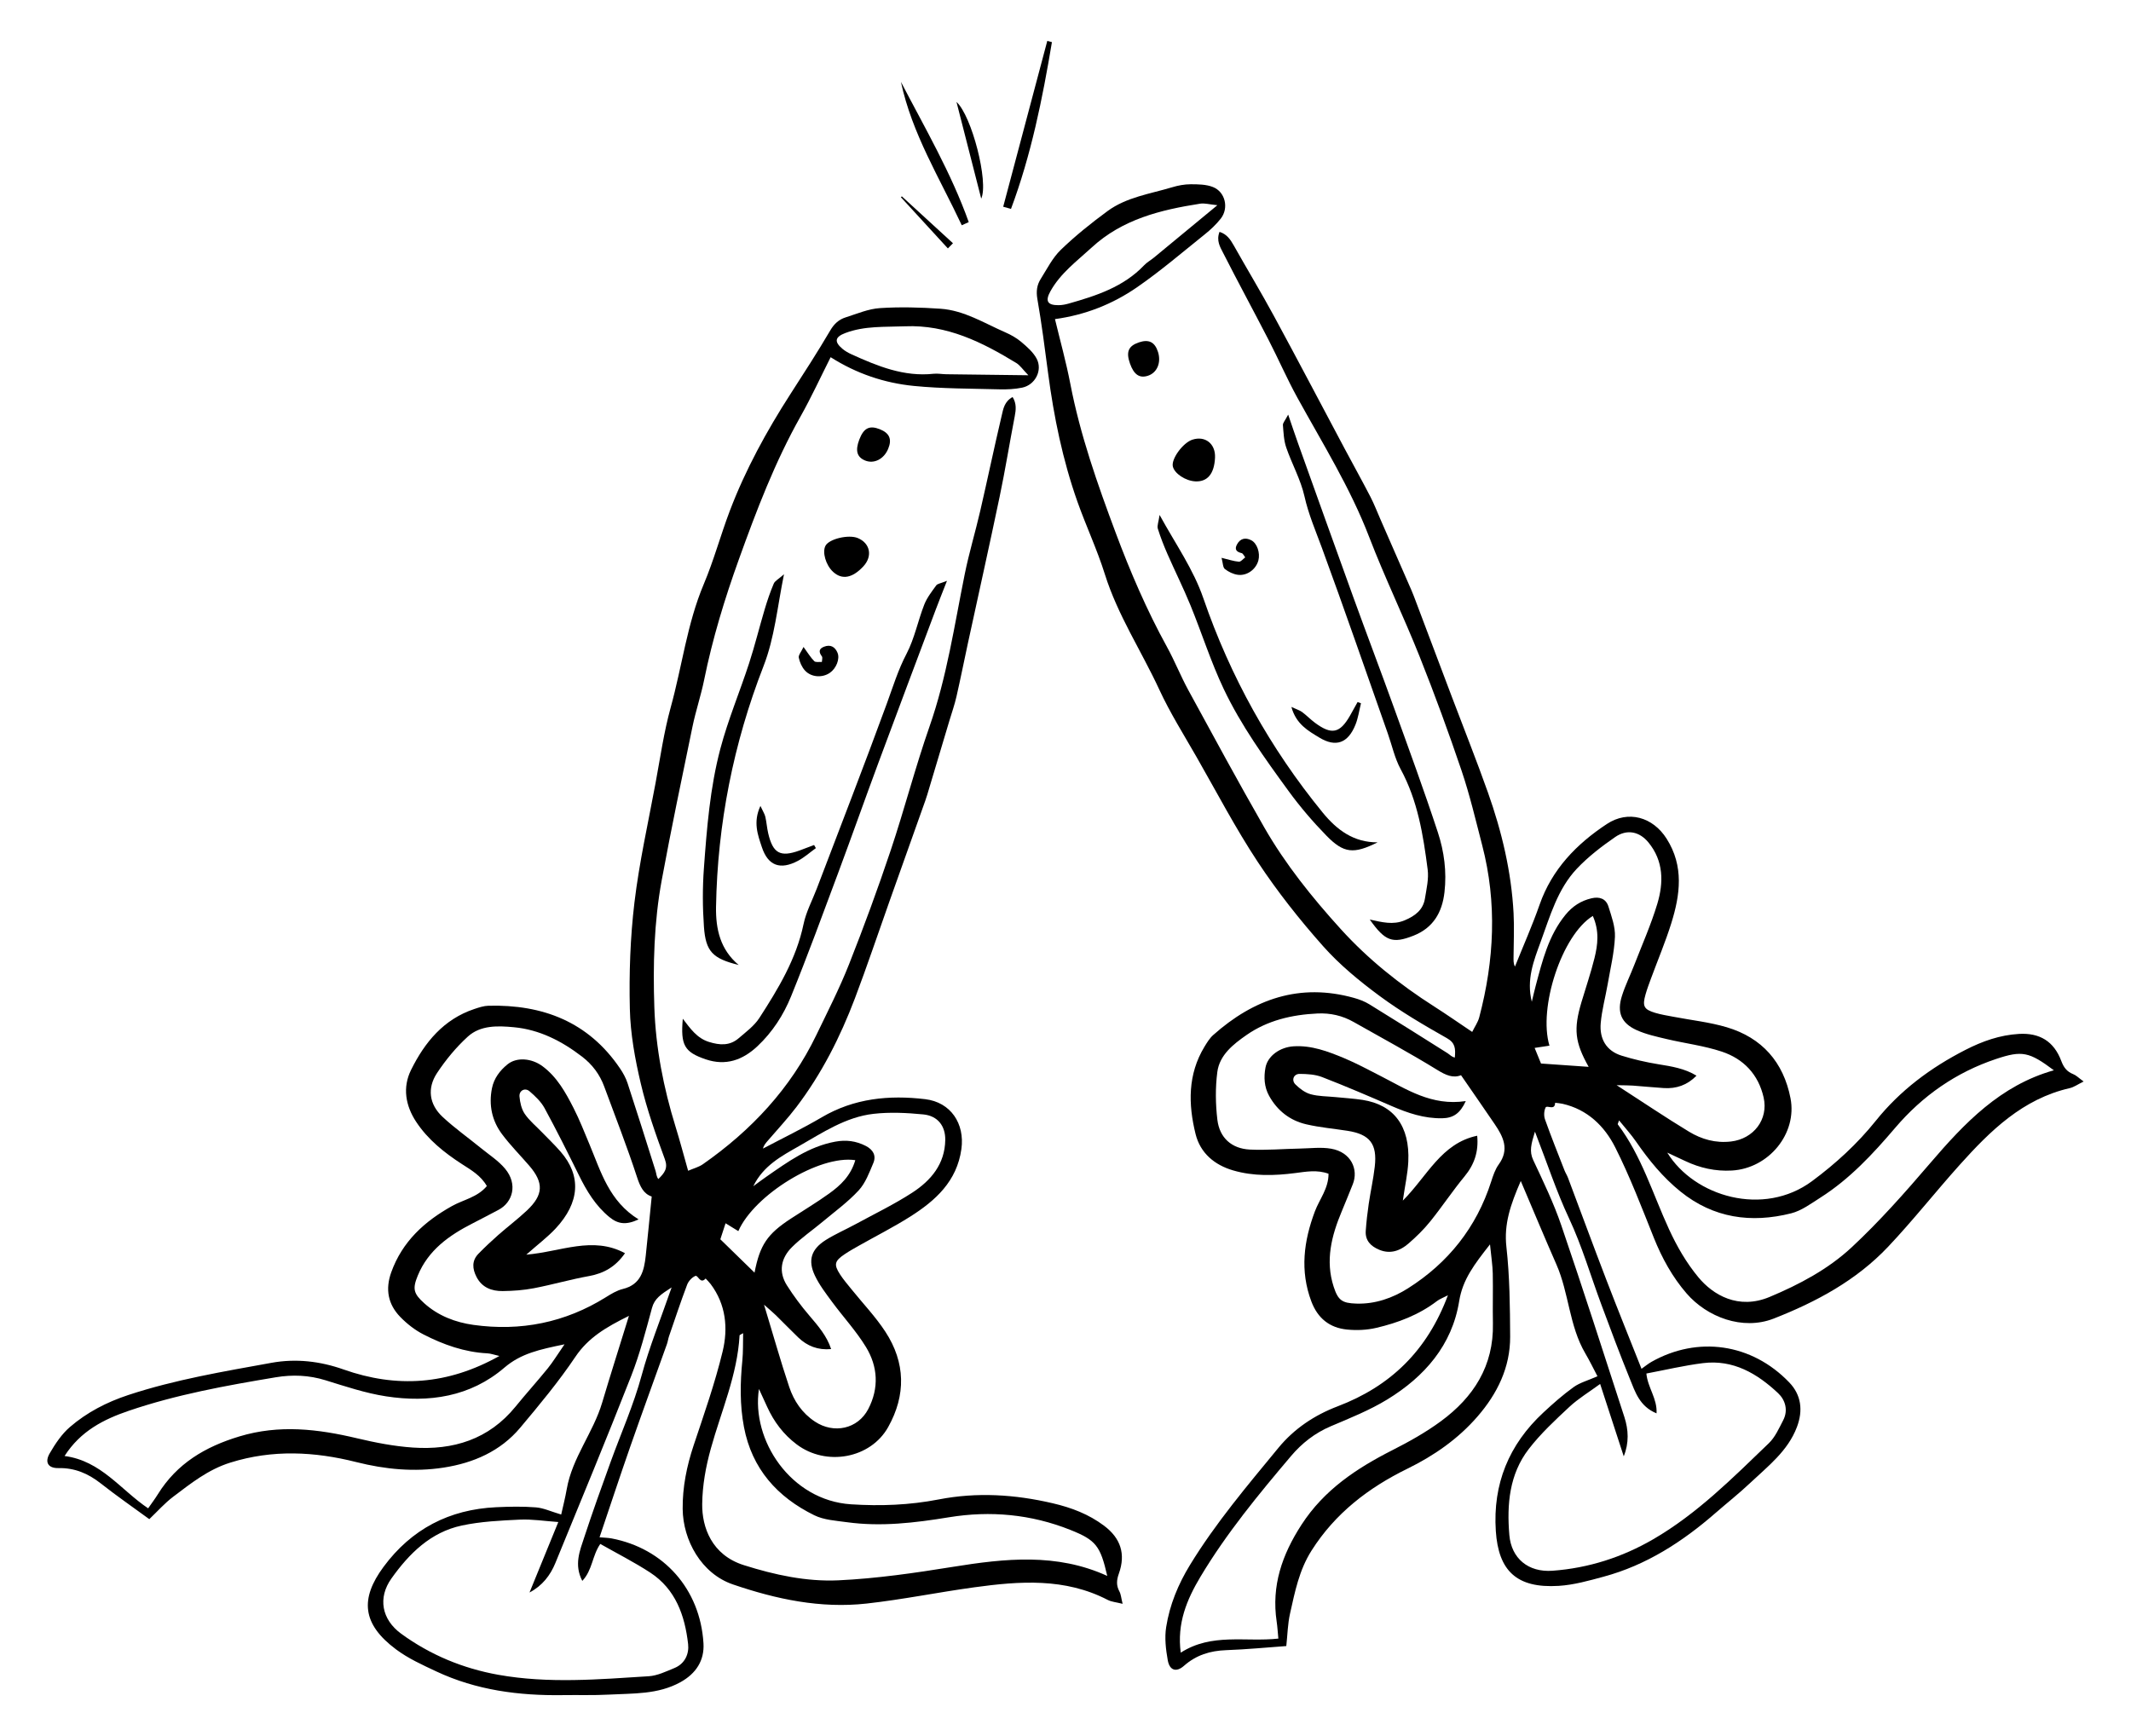 <?xml version="1.0" encoding="UTF-8"?>
<svg id="Layer_1" data-name="Layer 1" xmlns="http://www.w3.org/2000/svg" viewBox="0 0 1080 880">
  <defs>
    <style>
      .cls-1 {
        fill: #000;
        stroke-width: 0px;
      }
    </style>
  </defs>
  <g>
    <path class="cls-1" d="M284.42,767.71c.89-4.04,2.03-8.4,2.8-12.83,2.76-15.97,13.45-28.66,17.97-43.91,4.2-14.14,8.69-28.19,13.56-43.95-11.68,5.77-20.64,11.07-27.16,20.78-8.44,12.56-18.19,24.29-27.94,35.91-10.03,11.96-23.73,17.88-38.8,20.22-14.84,2.3-29.59.91-44.21-2.78-21.27-5.37-42.48-6.45-63.91.25-11.25,3.51-19.96,10.51-28.95,17.3-4.32,3.26-7.97,7.42-12.11,11.36-7.93-5.8-16.46-11.71-24.6-18.11-6.39-5.03-13.19-7.93-21.43-7.77-5.21.11-7.12-2.89-4.44-7.49,2.8-4.82,6.07-9.74,10.24-13.33,8.63-7.43,18.61-12.6,29.61-16.23,23.67-7.81,48.12-11.88,72.5-16.31,12.43-2.26,24.69-.83,36.54,3.36,26.87,9.49,52.74,7.89,79-6.83-2.84-.65-4.44-1.26-6.07-1.34-11.58-.58-22.26-4.38-32.4-9.58-4.32-2.21-8.37-5.38-11.76-8.87-6.18-6.37-7.67-13.97-4.59-22.59,5.59-15.62,16.85-25.85,30.87-33.66,5.78-3.22,12.79-4.36,17.6-10.09-3.02-5.32-7.94-8.12-12.61-11.13-8.98-5.81-17.27-12.43-23.21-21.43-5.42-8.21-6.99-17.45-2.58-26.34,6.91-13.95,16.48-25.65,32.02-30.84,2.33-.78,4.79-1.61,7.21-1.67,27.53-.67,50.62,8.15,66.61,31.71,1.58,2.32,3,4.88,3.87,7.54,4.85,14.81,9.53,29.67,14.21,44.53.42,1.34.37,2.83,1.4,4.07,3.18-3.15,4.99-5.45,3.29-10.06-4.64-12.59-9.13-25.35-12.2-38.38-2.92-12.37-5.25-25.15-5.54-37.8-.42-17.97.2-36.11,2.33-53.95,2.43-20.3,6.95-40.36,10.69-60.5,2.39-12.85,4.23-25.88,7.7-38.44,5.75-20.78,8.28-42.37,16.76-62.47,5.09-12.06,8.51-24.8,13.16-37.06,7.95-20.93,18.66-40.47,30.76-59.28,6.86-10.65,13.76-21.29,20.16-32.21,1.98-3.38,4.39-5.56,7.82-6.64,5.73-1.81,11.49-4.31,17.36-4.69,10.2-.67,20.51-.38,30.72.32,11.95.83,22.1,7.28,32.78,11.94,2.89,1.26,5.76,2.87,8.15,4.9,2.9,2.46,6,5.14,7.75,8.41,3.16,5.9-.69,13.37-7.3,14.74-3.75.78-7.7.96-11.55.86-14.48-.39-29.02-.3-43.41-1.73-14.86-1.48-28.97-6.2-42.12-14.56-5.04,9.98-9.76,20.27-15.28,30.09-12.95,23.01-22.3,47.56-31.19,72.28-7.19,19.97-13.4,40.28-17.63,61.15-1.61,7.95-4.24,15.69-5.89,23.63-5.37,25.94-10.8,51.87-15.61,77.91-3.93,21.29-4.47,42.96-3.75,64.5.69,20.58,4.65,40.8,10.76,60.54,2.19,7.07,4.07,14.23,6.36,22.3,2.69-1.17,5.38-1.85,7.5-3.33,24.5-17.13,44.42-38.35,57.5-65.51,5.68-11.8,11.68-23.51,16.49-35.67,7.56-19.12,14.66-38.44,21.19-57.94,6.96-20.78,12.43-42.06,19.66-62.74,8.81-25.19,12.62-51.39,17.87-77.33,2.17-10.72,5.36-21.24,7.82-31.91,3.73-16.14,7.11-32.37,10.92-48.49.76-3.22,1.3-7,5.5-9.29,2.05,3.27,1.72,6.45,1.06,9.87-2.61,13.5-4.79,27.1-7.61,40.56-5.2,24.87-10.75,49.67-16.13,74.5-1.94,8.97-3.72,17.97-5.77,26.91-.94,4.12-2.35,8.13-3.57,12.19-3.74,12.53-7.49,25.05-11.24,37.57-.31,1.02-.64,2.03-1,3.04-6.06,17.03-12.13,34.06-18.18,51.09-5.81,16.37-11.33,32.85-17.48,49.09-7.43,19.6-16.87,38.24-29.6,55.01-4.48,5.9-9.56,11.33-14.39,16.96-1.04,1.22-2.17,2.37-2.59,4.17,9.95-5.26,20.1-10.16,29.79-15.86,16.41-9.65,34.14-11.36,52.42-9.18,12.93,1.54,20.13,12.37,18.34,25.28-2.27,16.35-13.12,26.12-25.93,34.24-8.37,5.3-17.25,9.79-25.88,14.67-2.47,1.4-4.95,2.78-7.3,4.36-5.18,3.47-5.64,5.25-2.4,10.26,1.72,2.66,3.83,5.09,5.82,7.57,5.75,7.15,12.18,13.86,17.17,21.51,10.19,15.61,10.51,32.07,1.4,48.34-8.93,15.94-31.41,20.02-46.35,8.76-6.67-5.02-11.52-11.45-14.96-19.01-1.25-2.74-2.51-5.48-4.17-9.09-3.97,25.86,16.03,56.48,46.65,58.47,14.95.97,29.71.4,44.42-2.46,19.41-3.77,38.58-2.57,57.86,1.94,9.56,2.24,18.21,5.55,25.97,11.37,8.42,6.32,11.06,14.34,7.51,24.27-1.18,3.31-1.38,6,.28,9.07.78,1.45.88,3.27,1.62,6.25-3.28-.83-5.62-.98-7.53-1.97-21.7-11.25-44.64-9.56-67.62-6.4-18.25,2.5-36.34,6.21-54.63,8.24-23.27,2.58-45.66-2.16-67.73-9.7-16.09-5.5-25.29-22.48-25.46-38.24-.12-10.95,2.05-21.74,5.56-32.26,5.25-15.75,10.8-31.48,14.69-47.59,2.84-11.75,1.71-23.82-6.08-34.17-.76-1-1.68-1.88-2.53-2.81-2.79,3.14-3.8-1.91-5.23-1.3-1.73.74-3.47,2.64-4.15,4.44-3.25,8.61-6.16,17.35-9.15,26.05-.46,1.33-.63,2.76-1.1,4.09-6.2,17.35-12.53,34.65-18.61,52.04-5.24,15-10.2,30.09-15.53,45.86,2.25.21,4.23.22,6.14.58,26.36,5.04,44.83,25.59,46.53,53.11.54,8.74-3.77,15.38-11.65,19.74-11.43,6.33-24,5.64-36.34,6.31-7.76.42-15.55.14-23.33.26-22.17.32-43.79-2.48-64.08-12.01-7.03-3.3-14.27-6.58-20.43-11.19-17.2-12.84-18.27-25.65-6.33-41.8,14.19-19.2,33.36-29.15,57.12-30.25,6.7-.31,13.46-.45,20.13.08,3.88.31,7.64,2.11,12.77,3.62ZM340.38,652.6c-5.5,3.54-8.66,5.66-9.95,10.4-3.14,11.59-6.16,23.3-10.53,34.46-12.45,31.75-25.48,63.27-38.43,94.82-2.57,6.27-6.63,11.55-13.11,14.96,4.8-11.75,9.6-23.51,14.59-35.72-6.98-.49-13.26-1.51-19.47-1.22-9.86.47-19.87.94-29.48,3-15.75,3.38-26.64,14.19-35.65,26.87-6.91,9.73-4.97,20.72,4.98,27.98,14.76,10.75,31.31,17.6,49.25,20.81,25.32,4.52,50.79,2.33,76.19.73,4.43-.28,8.82-2.44,13.05-4.17,5.3-2.17,7.48-7.17,6.92-12.13-1.64-14.44-6.3-27.81-19.21-36.25-8.11-5.3-16.82-9.7-25.3-14.52-4.16,6-3.95,13.3-9.12,18.73-4.29-8.25-1.23-15.31,1.02-22.19,4.19-12.77,8.74-25.43,13.32-38.07,5.3-14.64,11.66-28.85,15.76-43.99,3.87-14.3,9.5-28.12,15.17-44.5ZM330.3,606.53c-4.14-1.38-5.88-5.03-7.43-9.77-5.06-15.49-11.01-30.69-16.65-45.99-2.26-6.13-5.99-11.13-11.22-15.15-10.28-7.9-21.58-13.7-34.53-14.91-8.05-.76-16.91-1.13-23.37,4.75-5.92,5.39-11.19,11.78-15.62,18.48-5.08,7.7-3.99,15.87,2.83,22.22,6.16,5.74,13.1,10.64,19.65,15.98,4.09,3.33,8.68,6.28,12.01,10.27,6.62,7.92,3.85,17.1-3.32,20.87-4.38,2.3-8.75,4.63-13.16,6.87-11.9,6.07-22.47,13.55-27.77,26.48-2.77,6.74-2.1,9.12,3.25,13.96,7.11,6.43,15.93,9.74,24.96,11,23.89,3.34,46.46-1.12,67.14-14.03,2.69-1.68,5.56-3.43,8.58-4.17,9.11-2.22,10.8-9.21,11.62-16.9,1-9.43,1.91-18.88,3.02-29.96ZM286.11,681.44c-12.64,2.61-22.08,4.61-30.53,11.86-17.19,14.74-38.18,17.87-59.96,14.5-10.4-1.61-20.57-5.02-30.68-8.15-8.36-2.59-16.72-2.91-25.18-1.5-25.17,4.2-50.27,8.73-74.51,16.99-12.72,4.33-24.43,10.26-32.53,22.91,18.54,2.45,28.45,17.18,42.36,26.53,1.8-2.6,3.48-4.8,4.92-7.14,9.66-15.59,23.99-24.08,41.32-29.31,20.23-6.11,39.8-3.77,59.67.95,9.25,2.2,18.71,4.04,28.17,4.69,20.49,1.42,38.57-4.1,52.1-20.73,5.34-6.57,11.03-12.85,16.36-19.43,2.6-3.2,4.75-6.77,8.48-12.17ZM376.62,675.79c-1.23.74-1.79.91-1.8,1.11-1.12,20.05-9.28,38.34-14.55,57.33-2.58,9.3-4.28,18.63-4.39,28.18-.14,11.67,4.74,25.79,21.08,30.96,15.67,4.96,31.75,8.45,47.96,7.7,19.38-.9,38.74-3.73,57.93-6.82,26.49-4.27,52.69-7.12,78.31,4.59-3.5-15.22-5.67-18.13-18.68-23.32-19.88-7.94-40.52-9.85-61.54-6.41-17.21,2.82-34.39,4.89-51.79,2.49-5.57-.77-11.59-1.11-16.48-3.52-18.75-9.22-31.6-23.53-35.63-44.72-2.14-11.24-1.93-22.49-.81-33.8.43-4.37.27-8.81.39-13.77ZM381.74,601.32c2.26-1.65,4.49-3.34,6.79-4.93,10.78-7.48,21.37-15.21,34.77-17.68,5.53-1.02,10.52-.37,15.44,2.14,3.72,1.9,5.47,4.89,3.86,8.71-2.04,4.84-3.98,10.14-7.43,13.87-5.46,5.91-12.11,10.74-18.33,15.94-5.14,4.3-10.75,8.11-15.47,12.81-5.58,5.55-6.96,12.45-2.54,19.4,3.4,5.35,7.23,10.48,11.35,15.3,4.45,5.21,8.87,10.32,11.04,16.97-6.68.62-12.12-1.52-16.68-5.9-3.82-3.67-7.49-7.49-11.27-11.2-1.49-1.46-3.11-2.78-6.05-5.4,4.63,15.27,8.37,28.58,12.75,41.68,2.38,7.1,6.47,13.23,13.05,17.59,9.57,6.34,21.73,3.77,27.01-6.36,5.55-10.65,4.88-21.55-1.17-31.47-4.95-8.11-11.53-15.22-17.2-22.91-3.13-4.25-6.4-8.52-8.65-13.24-3.71-7.8-1.88-13.43,5.52-18.09,4.79-3.01,10.04-5.27,15.02-7.98,9.65-5.25,19.61-10.05,28.8-16.02,9.45-6.14,16.53-14.48,16.71-26.71.1-7.06-3.79-12.22-11.12-12.94-8.36-.82-16.94-1.24-25.25-.29-14.08,1.6-25.79,9.54-37.79,16.37-8.87,5.05-18,9.86-23.14,20.33ZM521.18,190.22c-2.85-2.95-4.21-5.05-6.12-6.22-17.32-10.56-35.12-19.48-56.34-18.6-10.23.42-20.48-.31-30.33,3.42-5.21,1.98-5.75,4.39-1.39,8.03,1.33,1.11,2.91,2,4.5,2.73,13.24,6.02,26.61,11.51,41.69,9.88,2.07-.22,4.21.21,6.32.24,13.36.18,26.71.34,41.67.52ZM433.47,588.1c-18.24-2.78-51.27,17.62-59.28,35.96-2-1.23-3.93-2.42-6.47-3.98-.89,2.74-1.74,5.32-2.65,8.12,5.82,5.67,11.46,11.17,17.33,16.9,2.73-14.07,6.46-19.56,18.36-27.35,6.5-4.25,13.2-8.23,19.49-12.77,5.68-4.1,10.85-8.85,13.22-16.88Z"/>
    <path class="cls-1" d="M479.93,294.43c-2.36,6.03-4.03,10.17-5.6,14.35-9.71,25.9-19.47,51.78-29.08,77.71-6.9,18.61-13.51,37.32-20.43,55.91-7.8,20.93-15.48,41.91-23.88,62.6-3.84,9.46-9.41,18.14-17.04,25.31-7.57,7.12-16.13,10.09-26.22,6.67-10.87-3.69-12.8-7.19-11.63-20.58,3.83,5.01,7.16,9.85,13.24,11.75,5.44,1.7,10.52,2.04,15.03-1.83,3.72-3.2,7.9-6.26,10.5-10.27,9.6-14.84,18.74-29.93,22.44-47.68,1.29-6.18,4.42-11.97,6.7-17.95,11.86-31.16,23.95-62.24,35.41-93.56,3.15-8.6,5.76-17.24,10.08-25.48,4.05-7.74,5.75-16.68,8.97-24.9,1.37-3.52,3.84-6.65,6.08-9.76.62-.85,2.22-.99,5.44-2.3Z"/>
    <path class="cls-1" d="M374.38,489.15c-13.22-3.25-16.73-6.8-17.62-19.36-.7-9.84-.74-19.81-.02-29.65,1.49-20.39,3.11-40.89,8.36-60.68,3.89-14.67,9.84-28.79,14.55-43.26,2.94-9.04,5.2-18.3,7.92-27.41,1.31-4.39,2.79-8.75,4.58-12.96.59-1.38,2.38-2.25,5.18-4.73-3.44,16.94-4.72,32.04-10.39,46.61-15.23,39.13-23.31,79.84-24.05,121.93-.2,11.46,2.2,21.75,11.48,29.52Z"/>
    <path class="cls-1" d="M434.67,272.72c6.34,2.58,7.68,9.2,2.89,14.36-5.56,5.99-10.85,6.95-15.36,2.78-3.7-3.42-5.6-10.02-3.81-13.27,1.89-3.43,11.65-5.75,16.28-3.87Z"/>
    <path class="cls-1" d="M413.49,429.92c-3.02,2.17-5.84,4.72-9.1,6.45-8.88,4.71-15.15,2.57-18.29-7-1.99-6.04-4.56-12.57-.71-20.84,1.29,2.8,2.16,4.1,2.49,5.52.63,2.75.81,5.61,1.45,8.36,2.39,10.19,6.13,12.22,15.82,8.73,2.49-.9,4.96-1.87,7.44-2.8.3.53.6,1.06.9,1.58Z"/>
    <path class="cls-1" d="M445.86,217.56c4.96,1.97,6.3,5.08,4.27,9.96-2.17,5.23-7.18,7.76-11.7,5.91-4.14-1.7-5.06-5.01-2.94-10.59,2.23-5.86,5.15-7.34,10.36-5.28Z"/>
    <path class="cls-1" d="M407.24,327.96c2.23,3.04,3.59,5.36,5.44,7.19.72.71,2.54.3,3.85.4.03-.96.46-2.22,0-2.83-1.64-2.21-1.59-3.86,1.1-4.9,3.24-1.25,5.56.03,6.83,3.07,1.3,3.1-.65,7.94-3.87,10.16-3.8,2.62-9.42,2.34-12.63-1.17-1.57-1.72-2.66-4.2-3.13-6.5-.26-1.27,1.21-2.9,2.39-5.41Z"/>
    <path class="cls-1" d="M323.67,618.1c-6.28,2.96-10.43,2.43-14.76-1.1-7.07-5.77-11.55-13.24-15.5-21.24-5.64-11.43-11.33-22.83-17.41-34.02-1.79-3.29-4.75-6.1-7.64-8.58-2.28-1.96-5.34-.37-5.08,2.67.26,3.01,1,6.35,2.65,8.78,2.35,3.46,5.74,6.21,8.68,9.27,3.19,3.31,6.53,6.48,9.54,9.95,10.54,12.18,9.75,25.7-2.55,38.89-4.07,4.37-8.92,8.01-14.87,13.27,17.56-1.45,33.6-9.6,50.02-.73-4.65,6.68-10.53,10.2-18.2,11.58-9.39,1.69-18.6,4.37-27.98,6.17-5.18.99-10.54,1.39-15.82,1.44-5.54.05-10.48-1.76-13.25-7.17-2.12-4.13-2.48-8.21,1.01-11.78,3.2-3.27,6.54-6.42,9.98-9.45,4.78-4.21,9.89-8.05,14.52-12.41,8.45-7.94,8.67-14.1,1.19-22.77-4.61-5.34-9.62-10.38-13.82-16.02-5.07-6.82-6.74-14.73-5.05-23.19,1.01-5.08,4.06-9.04,7.86-12.12,4.69-3.81,12.3-3.14,17.81.97,7.32,5.45,11.64,13.24,15.66,21.11,3.06,5.99,5.52,12.3,8.12,18.52,5.8,13.88,9.93,28.76,24.88,37.99Z"/>
  </g>
  <g>
    <path class="cls-1" d="M809.62,697.67c-1.93-3.66-3.88-7.73-6.16-11.6-8.21-13.97-8.27-30.56-14.67-45.12-5.94-13.5-11.6-27.12-18.06-42.3-5.18,11.95-8.59,21.79-7.28,33.41,1.68,15.04,1.82,30.3,1.9,45.46.08,15.61-6.54,28.98-16.53,40.5-9.83,11.35-21.99,19.83-35.52,26.46-19.7,9.65-36.58,22.54-48.6,41.5-6.31,9.95-8.43,20.92-10.9,31.91-1.19,5.28-1.28,10.81-1.9,16.5-9.8.7-20.13,1.71-30.48,2.08-8.12.29-15.2,2.48-21.37,7.93-3.9,3.45-7.3,2.4-8.23-2.85-.98-5.49-1.67-11.35-.8-16.79,1.78-11.25,6.05-21.64,12.1-31.53,13.01-21.26,29.03-40.17,44.78-59.31,8.03-9.76,18.31-16.59,30.05-21.06,26.64-10.13,45.34-28.08,55.86-56.28-2.58,1.34-4.2,1.91-5.5,2.9-9.21,7.04-19.81,11.05-30.91,13.64-4.73,1.1-9.86,1.31-14.71.83-8.83-.87-14.88-5.7-18.1-14.27-5.84-15.53-3.85-30.61,1.8-45.63,2.33-6.19,6.94-11.59,6.91-19.08-5.75-2.11-11.31-1.06-16.82-.35-10.61,1.37-21.21,1.68-31.56-1.35-9.44-2.76-16.61-8.79-19-18.43-3.74-15.11-4-30.22,4.49-44.23,1.28-2.1,2.62-4.32,4.42-5.93,20.57-18.31,43.89-26.5,71.32-18.86,2.71.75,5.45,1.79,7.83,3.25,13.27,8.16,26.45,16.47,39.63,24.79,1.19.75,2.11,1.92,3.7,2.2.39-4.46.29-7.38-3.99-9.8-11.68-6.61-23.35-13.44-34.12-21.4-10.22-7.55-20.26-15.79-28.66-25.26-11.93-13.44-23.19-27.68-33.09-42.67-11.27-17.06-20.78-35.29-30.95-53.07-6.49-11.35-13.5-22.48-18.97-34.31-9.05-19.57-21.07-37.68-27.59-58.5-3.91-12.49-9.54-24.43-13.91-36.78-7.46-21.11-11.93-42.94-14.85-65.11-1.66-12.56-3.26-25.14-5.44-37.61-.67-3.86-.24-7.08,1.68-10.13,3.2-5.08,5.98-10.72,10.21-14.8,7.35-7.1,15.4-13.55,23.65-19.61,9.65-7.09,21.57-8.73,32.73-12.08,3.02-.91,6.25-1.53,9.39-1.53,3.8,0,7.91.04,11.35,1.41,6.22,2.46,8.12,10.65,3.96,15.97-2.36,3.02-5.25,5.72-8.26,8.12-11.3,9.06-22.34,18.53-34.24,26.74-12.29,8.48-26.11,14-41.55,16.11,2.61,10.87,5.66,21.77,7.79,32.84,5,25.93,13.73,50.7,22.92,75.31,7.43,19.89,15.81,39.4,26.07,58.05,3.91,7.1,6.9,14.71,10.78,21.83,12.67,23.26,25.29,46.56,38.45,69.53,10.76,18.79,24.35,35.67,38.83,51.64,13.83,15.26,29.92,28.12,47.34,39.23,6.24,3.98,12.31,8.23,19.27,12.9,1.3-2.63,2.91-4.89,3.57-7.39,7.62-28.91,9.1-57.98,1.52-87.15-3.29-12.68-6.28-25.49-10.47-37.88-6.59-19.47-13.67-38.8-21.28-57.9-8.12-20.35-17.71-40.13-25.56-60.58-9.56-24.91-23.59-47.37-36.35-70.56-5.28-9.58-9.64-19.67-14.66-29.4-7.59-14.73-15.5-29.29-23.01-44.06-1.5-2.95-3.54-6.18-1.81-10.64,3.68,1.17,5.48,3.81,7.19,6.85,6.74,11.99,13.86,23.77,20.41,35.86,12.11,22.34,23.9,44.84,35.85,67.27,4.31,8.1,8.78,16.11,12.99,24.26,1.94,3.75,3.46,7.73,5.16,11.61,5.24,11.98,10.48,23.95,15.71,35.93.43.98.83,1.97,1.2,2.96,6.39,16.91,12.76,33.83,19.15,50.74,6.14,16.25,12.59,32.39,18.39,48.76,7,19.76,11.85,40.08,12.97,61.1.4,7.39.03,14.83-.01,22.24,0,1.61-.13,3.21.71,4.86,4.19-10.44,8.77-20.75,12.48-31.36,6.28-17.97,18.7-30.74,34.06-40.89,10.86-7.18,23.35-3.58,30.33,7.43,8.84,13.94,6.88,28.41,2.35,42.89-2.96,9.45-6.83,18.62-10.26,27.93-.98,2.66-1.98,5.32-2.76,8.05-1.71,6-.91,7.65,4.8,9.38,3.04.92,6.21,1.41,9.34,2.01,9.01,1.74,18.25,2.71,27,5.31,17.86,5.32,28.75,17.68,32.31,35.98,3.49,17.93-11.02,35.58-29.7,36.65-8.34.48-16.2-1.29-23.7-4.84-2.73-1.29-5.46-2.56-9.06-4.24,13.69,22.3,48.74,32.73,73.39,14.45,12.03-8.92,22.92-18.9,32.3-30.59,12.37-15.43,27.78-26.9,45.4-35.92,8.74-4.47,17.48-7.54,27.16-8.11,10.51-.62,17.71,3.79,21.42,13.66,1.23,3.29,2.83,5.47,6.08,6.74,1.53.6,2.78,1.92,5.27,3.72-3.04,1.49-4.93,2.88-7.02,3.36-23.83,5.44-40.23,21.56-55.73,38.83-12.3,13.7-23.72,28.23-36.36,41.6-16.08,17.01-36.24,27.87-57.94,36.38-15.83,6.2-33.83-.8-44.15-12.71-7.17-8.27-12.49-17.91-16.61-28.21-6.17-15.42-12.11-31-19.56-45.81-5.43-10.8-14.09-19.28-26.73-22.14-1.22-.28-2.5-.34-3.75-.51-.1,4.2-4.13,1-4.83,2.39-.84,1.68-.94,4.26-.29,6.07,3.08,8.67,6.52,17.22,9.86,25.79.51,1.31,1.31,2.51,1.8,3.83,6.49,17.24,12.84,34.54,19.45,51.74,5.69,14.83,11.67,29.56,17.79,45.03,1.85-1.3,3.37-2.57,5.06-3.53,23.37-13.19,50.74-9.46,69.83,10.45,6.06,6.32,7.06,14.17,3.87,22.6-4.63,12.22-14.67,19.82-23.64,28.3-5.65,5.34-11.77,10.16-17.64,15.28-16.71,14.57-35.02,26.42-56.65,32.26-7.49,2.03-15.14,4.2-22.82,4.67-21.42,1.32-30.52-7.76-31.85-27.8-1.58-23.82,6.62-43.81,24.03-60,4.91-4.57,9.98-9.05,15.41-12.96,3.16-2.27,7.19-3.33,12.09-5.49ZM777.91,573.67c-1.91,6.26-2.95,9.92-.87,14.36,5.1,10.87,10.36,21.76,14.23,33.1,11.03,32.27,21.46,64.75,31.98,97.19,2.09,6.44,2.41,13.1-.33,19.89-3.94-12.07-7.87-24.14-11.96-36.68-5.64,4.14-11.09,7.42-15.64,11.66-7.22,6.73-14.56,13.56-20.55,21.34-9.83,12.76-11.15,28.04-9.83,43.55,1.01,11.89,9.6,19.03,21.89,18.13,18.21-1.34,35.27-6.81,51.03-15.96,22.25-12.92,40.26-31.05,58.6-48.69,3.2-3.08,5.15-7.56,7.26-11.62,2.64-5.08,1.07-10.31-2.56-13.73-10.59-9.96-22.78-17.15-38.08-15.24-9.62,1.2-19.1,3.47-28.69,5.27.7,7.27,5.59,12.7,5.15,20.19-8.61-3.52-10.83-10.88-13.56-17.59-5.06-12.45-9.77-25.05-14.45-37.66-5.43-14.6-9.75-29.55-16.41-43.76-6.29-13.41-10.93-27.6-17.19-43.76ZM740.45,545.03c-4.05,1.62-7.74-.04-11.98-2.65-13.87-8.54-28.24-16.3-42.43-24.33-5.69-3.22-11.76-4.62-18.35-4.31-12.95.61-25.32,3.49-35.99,10.94-6.63,4.63-13.63,10.07-14.76,18.73-1.03,7.95-.92,16.22.03,24.19,1.1,9.16,7.22,14.68,16.52,15.12,8.41.4,16.88-.35,25.32-.51,5.28-.1,10.69-.82,15.81.07,10.17,1.77,13.99,10.56,10.96,18.06-1.85,4.59-3.69,9.19-5.6,13.75-5.16,12.32-8.39,24.86-4.07,38.16,2.25,6.93,4.29,8.32,11.5,8.55,9.58.31,18.45-2.86,26.16-7.74,20.38-12.9,34.73-30.89,42.16-54.1.97-3.02,2.02-6.21,3.85-8.73,5.51-7.58,2.29-14.01-2.06-20.4-5.34-7.85-10.75-15.64-17.07-24.81ZM755.15,630.76c-7.96,10.16-13.86,17.79-15.63,28.78-3.59,22.36-17.59,38.31-36.38,49.82-8.98,5.5-18.94,9.47-28.68,13.61-8.06,3.43-14.64,8.58-20.18,15.13-16.49,19.47-32.71,39.16-45.86,61.13-6.9,11.53-12.01,23.62-10.01,38.51,15.73-10.12,32.81-5.29,49.47-7.14-.31-3.15-.45-5.91-.86-8.63-2.71-18.14,2.74-33.88,12.58-49.07,11.49-17.74,27.93-28.6,46.15-37.85,8.48-4.3,16.89-9.01,24.52-14.63,16.55-12.16,26.78-28.06,26.35-49.49-.17-8.46.1-16.94-.08-25.4-.09-4.13-.75-8.24-1.4-14.77ZM820.55,567.94c-.46,1.36-.77,1.85-.65,2.01,12.1,16.02,17.71,35.25,25.96,53.15,4.04,8.77,8.78,16.98,14.87,24.34,7.44,9,20.29,16.61,36.1,9.99,15.16-6.35,29.68-14.08,41.57-25.13,14.2-13.22,27.15-27.89,39.79-42.65,17.46-20.38,35.6-39.49,62.72-47.12-12.51-9.35-16.05-10.16-29.32-5.72-20.3,6.79-37.28,18.67-51.1,34.89-11.31,13.27-23.08,25.96-37.91,35.38-4.75,3.02-9.56,6.64-14.85,7.97-20.26,5.08-39.32,2.47-56.09-11.08-8.9-7.19-16.01-15.91-22.47-25.27-2.5-3.62-5.49-6.89-8.61-10.76ZM776.32,507.81c.66-2.72,1.27-5.45,1.99-8.15,3.39-12.67,6.47-25.42,15.1-35.96,3.56-4.35,7.79-7.08,13.17-8.35,4.07-.96,7.34.2,8.58,4.15,1.57,5.01,3.52,10.3,3.3,15.39-.35,8.04-2.3,16.02-3.68,24.01-1.14,6.6-2.96,13.13-3.53,19.77-.67,7.84,2.74,14,10.6,16.45,6.05,1.88,12.29,3.32,18.55,4.34,6.76,1.1,13.44,2.14,19.4,5.81-4.69,4.79-10.23,6.68-16.54,6.28-5.28-.33-10.55-.88-15.83-1.26-2.08-.15-4.17-.11-8.11-.2,13.41,8.66,24.86,16.4,36.67,23.56,6.41,3.88,13.49,5.91,21.33,4.98,11.41-1.35,19.02-11.17,16.5-22.31-2.65-11.71-10.2-19.6-21.24-23.26-9.02-2.99-18.63-4.16-27.93-6.36-5.13-1.22-10.4-2.36-15.16-4.51-7.87-3.55-10.12-9.04-7.48-17.37,1.7-5.39,4.25-10.51,6.3-15.8,3.97-10.25,8.46-20.34,11.62-30.84,3.24-10.79,3.26-21.73-4.52-31.18-4.49-5.45-10.79-6.87-16.85-2.68-6.91,4.78-13.73,10.01-19.46,16.1-9.71,10.32-13.51,23.95-18.25,36.92-3.51,9.58-7.36,19.16-4.51,30.48ZM616.97,104.02c-4.08-.4-6.47-1.13-8.69-.78-20.04,3.14-39.39,7.84-55.01,22.23-7.53,6.93-15.83,13.01-20.93,22.21-2.7,4.88-1.55,7.06,4.13,7.02,1.74-.01,3.52-.35,5.19-.83,14-3.97,27.75-8.42,38.2-19.41,1.44-1.51,3.35-2.56,4.98-3.9,10.31-8.49,20.6-17.01,32.13-26.54ZM807.25,464.29c-15.72,9.67-27.73,46.59-21.98,65.76-2.32.35-4.57.69-7.51,1.14,1.09,2.67,2.11,5.18,3.23,7.91,8.11.57,15.96,1.12,24.15,1.69-7.01-12.49-7.72-19.09-3.67-32.73,2.21-7.45,4.75-14.81,6.61-22.34,1.68-6.8,2.56-13.77-.83-21.42Z"/>
    <path class="cls-1" d="M652.86,210.19c2.1,6.12,3.5,10.36,5.01,14.57,9.33,26.04,18.62,52.09,28.04,78.09,6.76,18.66,13.82,37.2,20.55,55.87,7.58,21.01,15.28,41.98,22.25,63.2,3.19,9.7,4.55,19.93,3.36,30.33-1.17,10.33-5.78,18.13-15.69,22.04-10.68,4.21-14.42,2.79-22.18-8.18,6.16,1.35,11.83,2.88,17.7.4,5.25-2.22,9.35-5.25,10.28-11.11.77-4.84,1.99-9.88,1.37-14.63-2.26-17.53-5.04-34.95-13.7-50.89-3.01-5.55-4.36-12-6.49-18.03-11.1-31.44-21.96-62.97-33.46-94.27-3.16-8.6-6.75-16.88-8.78-25.96-1.91-8.52-6.39-16.44-9.26-24.8-1.22-3.57-1.37-7.55-1.67-11.37-.08-1.05,1.05-2.19,2.66-5.27Z"/>
    <path class="cls-1" d="M698.2,426.98c-12.18,6.07-17.16,5.62-25.96-3.38-6.89-7.06-13.37-14.64-19.18-22.61-12.04-16.52-24.06-33.21-32.85-51.7-6.52-13.71-11.1-28.33-16.86-42.42-3.6-8.8-7.86-17.32-11.68-26.04-1.84-4.2-3.52-8.48-4.88-12.85-.45-1.43.36-3.26.89-6.95,8.33,15.15,17.11,27.49,22.2,42.28,13.67,39.7,33.82,75.98,60.46,108.58,7.25,8.87,15.74,15.17,27.85,15.1Z"/>
    <path class="cls-1" d="M604.29,222.88c6.5-2.13,11.8,2.06,11.49,9.08-.37,8.16-3.79,12.32-9.92,12.05-5.04-.22-10.75-4.03-11.48-7.66-.77-3.84,5.17-11.92,9.92-13.48Z"/>
    <path class="cls-1" d="M689.75,356.51c-.9,3.61-1.41,7.38-2.78,10.8-3.73,9.33-9.9,11.75-18.48,6.48-5.42-3.32-11.6-6.64-14.01-15.44,2.79,1.3,4.29,1.73,5.46,2.6,2.26,1.69,4.24,3.76,6.51,5.44,8.41,6.23,12.58,5.36,17.71-3.57,1.32-2.3,2.58-4.63,3.87-6.95.57.21,1.14.42,1.71.63Z"/>
    <path class="cls-1" d="M577.18,173.56c5.06-1.71,8.09-.19,9.7,4.84,1.72,5.4-.46,10.57-5.11,12.07-4.26,1.38-7.1-.55-9.09-6.18-2.09-5.91-.82-8.93,4.5-10.72Z"/>
    <path class="cls-1" d="M619.08,282.76c3.67.88,6.21,1.77,8.8,1.97,1,.08,2.13-1.41,3.2-2.19-.6-.75-1.09-1.99-1.82-2.16-2.68-.63-3.71-1.92-2.32-4.45,1.66-3.04,4.26-3.57,7.19-2.08,2.99,1.53,4.63,6.48,3.62,10.25-1.2,4.46-5.67,7.88-10.4,7.27-2.32-.3-4.74-1.48-6.59-2.94-1.02-.8-.95-2.99-1.67-5.67Z"/>
    <path class="cls-1" d="M742.86,558.15c-2.88,6.32-6.39,8.6-11.97,8.7-9.12.16-17.37-2.63-25.56-6.18-11.69-5.07-23.4-10.1-35.28-14.7-3.49-1.35-7.57-1.59-11.38-1.61-3.01-.02-4.31,3.17-2.15,5.32,2.14,2.13,4.87,4.2,7.7,4.98,4.03,1.12,8.39,1.03,12.61,1.46,4.57.46,9.17.72,13.71,1.42,15.91,2.48,24.05,13.31,23.19,31.32-.28,5.96-1.63,11.88-2.77,19.73,12.46-12.46,19.43-29.04,37.69-32.89.77,8.1-1.44,14.58-6.4,20.6-6.07,7.36-11.37,15.36-17.36,22.8-3.31,4.11-7.14,7.87-11.14,11.32-4.19,3.61-9.14,5.43-14.74,3.09-4.28-1.78-7.2-4.66-6.84-9.64.33-4.57.84-9.13,1.51-13.66.93-6.3,2.34-12.54,3.06-18.86,1.32-11.52-2.5-16.37-13.81-18.14-6.97-1.09-14.05-1.7-20.9-3.29-8.28-1.93-14.66-6.88-18.84-14.43-2.51-4.53-2.74-9.53-1.84-14.33,1.12-5.94,7.36-10.34,14.21-10.78,9.11-.58,17.44,2.58,25.6,5.98,6.21,2.59,12.16,5.81,18.17,8.88,13.4,6.84,26.17,15.53,43.55,12.9Z"/>
  </g>
  <g>
    <path class="cls-1" d="M508.43,104.78c7.45-28.02,14.9-56.03,22.34-84.05.78.21,1.57.42,2.35.62-4.79,28.74-10.53,57.22-20.75,84.55-1.32-.37-2.63-.75-3.95-1.12Z"/>
    <path class="cls-1" d="M456.6,41.51c12.18,23.42,25.5,46.24,34.36,71.07-1.18.54-2.36,1.07-3.53,1.61-11.16-23.85-25.22-46.37-30.83-72.67Z"/>
    <path class="cls-1" d="M497.29,100.69c-4.18-16.34-8.36-32.68-12.54-49.02,7.73,6.99,16.4,40.67,12.54,49.02Z"/>
    <path class="cls-1" d="M480.38,125.92c-7.93-8.65-15.87-17.3-23.8-25.95.16-.14.32-.28.48-.43,8.64,7.92,17.27,15.84,25.91,23.76-.86.87-1.72,1.75-2.58,2.62Z"/>
  </g>
</svg>